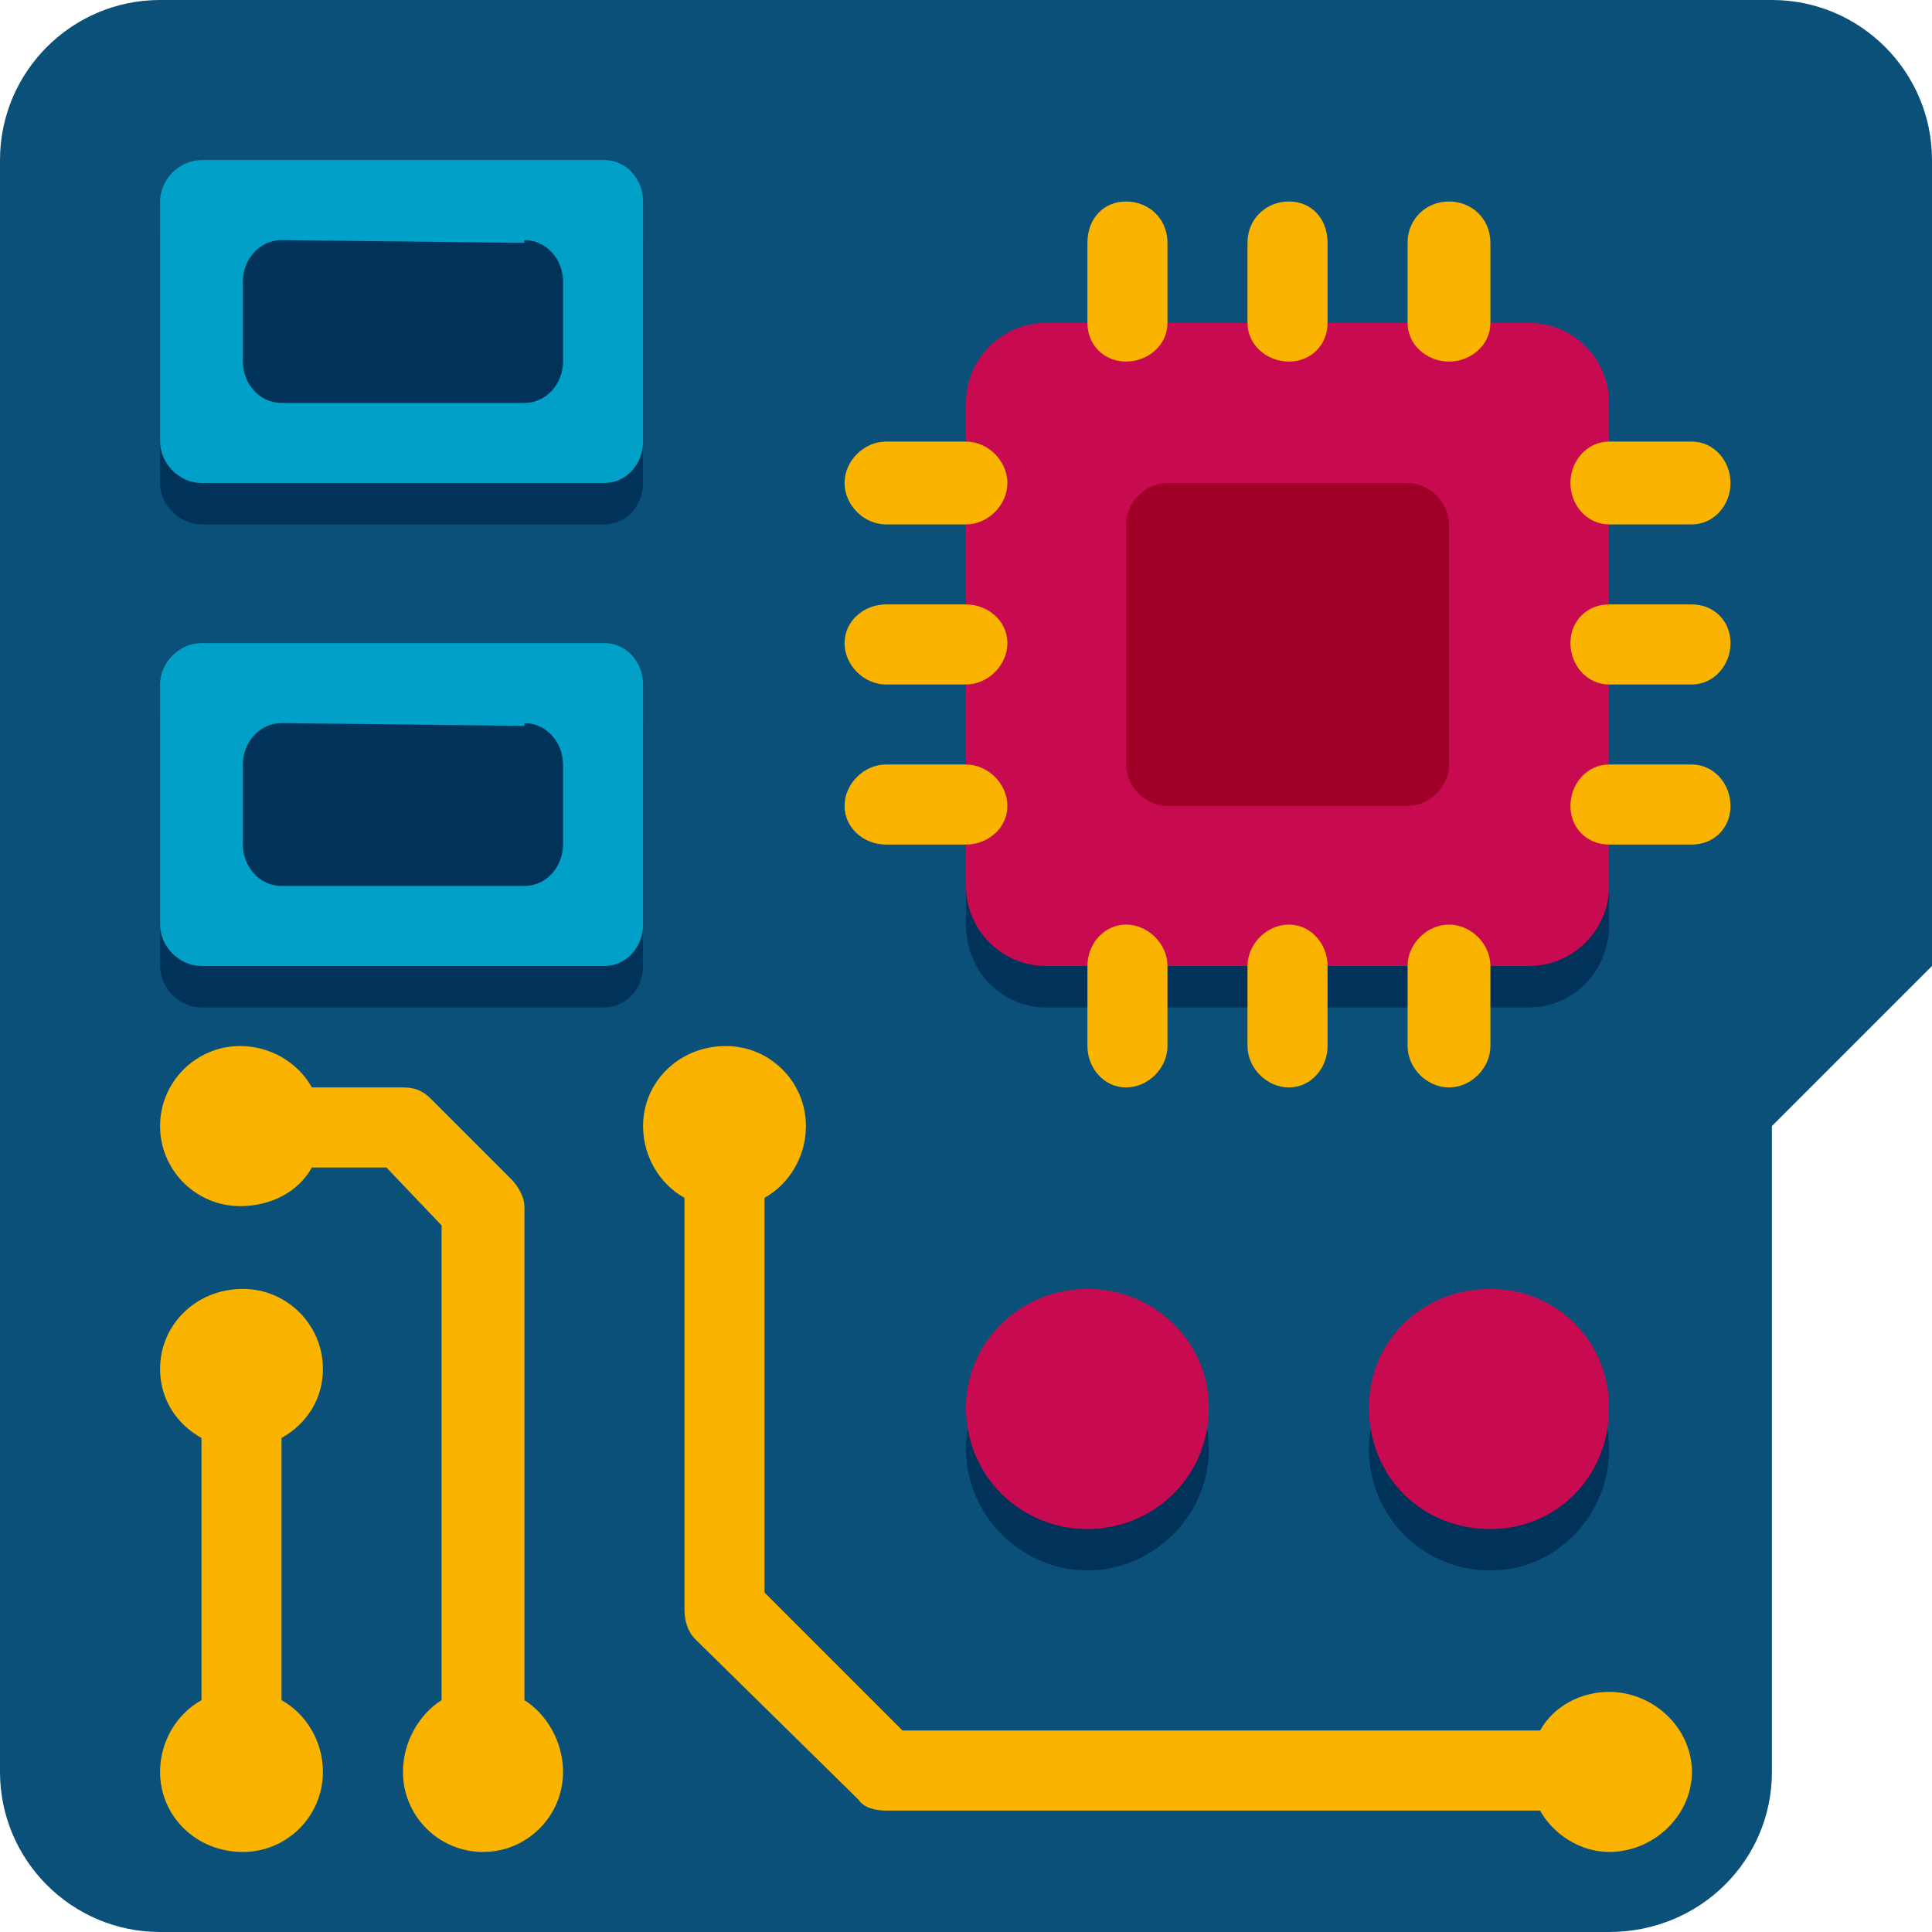 <svg version="1.2" xmlns="http://www.w3.org/2000/svg" viewBox="0 0 70 70" width="70" height="70"><style>.a{fill:#0a5078}.b{fill:#00325a}.c{fill:#c80a50}.d{fill:#fab400}.e{fill:#a00028}.f{fill:#00a0c8}</style><path class="a" d="m58.3 70h-52.5c-3.2 0-5.8-2.6-5.8-5.8v-58.4c0-3.2 2.6-5.8 5.8-5.8h58.4c3.2 0 5.8 2.6 5.8 5.8v29.2l-5.8 5.8v23.4c0 3.2-2.6 5.8-5.9 5.8z"/><path class="b" d="m55.4 36.5h-17.5c-1.6 0-2.9-1.3-2.9-3v-17.5c0-1.6 1.3-2.9 2.9-2.9h17.5c1.6 0 2.9 1.3 2.9 2.9v17.5c0 1.7-1.3 3-2.9 3z"/><path class="c" d="m55.4 35h-17.5c-1.6 0-2.9-1.3-2.9-2.9v-17.5c0-1.6 1.3-2.9 2.9-2.9h17.5c1.6 0 2.9 1.3 2.9 2.9v17.5c0 1.6-1.3 2.9-2.9 2.9z"/><path class="d" d="m46.7 13.1c-0.8 0-1.5-0.6-1.5-1.4v-2.9c0-0.9 0.7-1.5 1.5-1.5 0.8 0 1.4 0.6 1.4 1.5v2.9c0 0.8-0.6 1.4-1.4 1.4z"/><path class="d" d="m40.8 13.1c-0.8 0-1.4-0.6-1.4-1.4v-2.9c0-0.9 0.6-1.5 1.4-1.5 0.8 0 1.5 0.6 1.5 1.5v2.9c0 0.8-0.7 1.4-1.5 1.4z"/><path class="d" d="m52.5 13.1c-0.8 0-1.5-0.6-1.5-1.4v-2.9c0-0.9 0.7-1.5 1.5-1.5 0.8 0 1.5 0.6 1.5 1.5v2.9c0 0.8-0.7 1.4-1.5 1.4z"/><path class="d" d="m46.7 39.4c-0.8 0-1.5-0.7-1.5-1.5v-2.9c0-0.8 0.7-1.5 1.5-1.5 0.8 0 1.4 0.7 1.4 1.5v2.9c0 0.8-0.6 1.5-1.4 1.5z"/><path class="d" d="m40.8 39.4c-0.8 0-1.4-0.7-1.4-1.5v-2.9c0-0.8 0.6-1.5 1.4-1.5 0.8 0 1.5 0.7 1.5 1.5v2.9c0 0.8-0.7 1.5-1.5 1.5z"/><path class="d" d="m52.5 39.4c-0.8 0-1.5-0.7-1.5-1.5v-2.9c0-0.8 0.7-1.5 1.5-1.5 0.8 0 1.5 0.7 1.5 1.5v2.9c0 0.8-0.7 1.5-1.5 1.5z"/><path class="d" d="m35 24.8h-2.9c-0.8 0-1.5-0.7-1.5-1.5 0-0.8 0.7-1.4 1.5-1.4h2.9c0.8 0 1.5 0.6 1.5 1.4 0 0.8-0.7 1.5-1.5 1.5z"/><path class="d" d="m35 30.6h-2.9c-0.8 0-1.5-0.6-1.5-1.4 0-0.8 0.7-1.5 1.5-1.5h2.9c0.8 0 1.5 0.7 1.5 1.5 0 0.8-0.7 1.4-1.5 1.4z"/><path class="d" d="m35 19h-2.9c-0.8 0-1.5-0.7-1.5-1.5 0-0.8 0.7-1.5 1.5-1.5h2.9c0.8 0 1.5 0.7 1.5 1.5 0 0.8-0.7 1.5-1.5 1.5z"/><path class="d" d="m61.3 24.8h-3c-0.8 0-1.4-0.7-1.4-1.5 0-0.8 0.6-1.4 1.4-1.4h3c0.8 0 1.4 0.6 1.4 1.4 0 0.8-0.6 1.5-1.4 1.5z"/><path class="d" d="m61.3 30.6h-3c-0.8 0-1.4-0.6-1.4-1.4 0-0.8 0.6-1.5 1.4-1.5h3c0.8 0 1.4 0.7 1.4 1.5 0 0.8-0.6 1.4-1.4 1.4z"/><path class="d" d="m61.3 19h-3c-0.8 0-1.4-0.7-1.4-1.5 0-0.8 0.6-1.5 1.4-1.5h3c0.8 0 1.4 0.7 1.4 1.5 0 0.8-0.6 1.5-1.4 1.5z"/><path class="e" d="m51 29.2h-8.7c-0.8 0-1.5-0.7-1.5-1.5v-8.7c0-0.8 0.7-1.5 1.5-1.5h8.7c0.8 0 1.5 0.7 1.5 1.5v8.7c0 0.8-0.7 1.5-1.5 1.5z"/><path class="b" d="m21.9 7.3h-14.6c-0.8 0-1.5 0.6-1.5 1.5v8.7c0 0.8 0.7 1.5 1.5 1.5h14.6c0.8 0 1.4-0.7 1.4-1.5v-8.8c0-0.8-0.6-1.4-1.4-1.4z"/><path class="b" d="m21.9 24.8h-14.6c-0.8 0-1.5 0.6-1.5 1.4v8.8c0 0.8 0.7 1.5 1.5 1.5h14.6c0.8 0 1.4-0.7 1.4-1.5v-8.8c0-0.8-0.6-1.4-1.4-1.4z"/><path fill-rule="evenodd" class="b" d="m39.4 56.9c-2.4 0-4.4-2-4.4-4.4 0-2.4 2-4.4 4.4-4.4 2.4 0 4.4 2 4.4 4.4 0 2.4-2 4.4-4.4 4.4z"/><path fill-rule="evenodd" class="b" d="m54 56.9c-2.5 0-4.4-2-4.4-4.4 0-2.4 1.9-4.4 4.4-4.4 2.4 0 4.3 2 4.3 4.4 0 2.4-1.9 4.4-4.3 4.4z"/><path class="f" d="m21.9 5.8h-14.6c-0.8 0-1.5 0.7-1.5 1.5v8.7c0 0.8 0.7 1.5 1.5 1.5h14.6c0.8 0 1.4-0.7 1.4-1.5v-8.7c0-0.8-0.6-1.5-1.4-1.5z"/><path class="b" d="m19 8.8l-8.8-0.1c-0.8 0-1.4 0.7-1.4 1.5v2.9c0 0.8 0.6 1.5 1.4 1.5h8.8c0.8 0 1.4-0.7 1.4-1.5v-2.9c0-0.8-0.6-1.5-1.4-1.5z"/><path class="f" d="m21.9 23.3h-14.6c-0.8 0-1.5 0.7-1.5 1.5v8.7c0 0.8 0.7 1.5 1.5 1.5h14.6c0.8 0 1.4-0.7 1.4-1.5v-8.7c0-0.8-0.6-1.5-1.4-1.5z"/><path class="b" d="m19 26.3l-8.8-0.1c-0.8 0-1.4 0.7-1.4 1.5v2.9c0 0.8 0.6 1.5 1.4 1.5h8.8c0.8 0 1.4-0.7 1.4-1.5v-2.9c0-0.8-0.6-1.5-1.4-1.5z"/><path fill-rule="evenodd" class="c" d="m39.4 55.4c-2.4 0-4.4-1.9-4.4-4.4 0-2.4 2-4.3 4.4-4.3 2.4 0 4.4 1.9 4.4 4.3 0 2.5-2 4.4-4.4 4.4z"/><path class="d" d="m58.3 61.3c-1 0-2 0.5-2.5 1.4h-23.1l-5-5v-14.3c0.9-0.5 1.5-1.5 1.5-2.6 0-1.6-1.3-2.9-2.9-2.9-1.7 0-3 1.3-3 2.9 0 1.1 0.6 2.1 1.5 2.6v14.9c0 0.4 0.1 0.8 0.4 1.1l5.9 5.8c0.2 0.3 0.6 0.4 1 0.4h23.7c0.5 0.9 1.5 1.5 2.5 1.5 1.6 0 3-1.3 3-2.9 0-1.6-1.4-2.9-3-2.9z"/><path class="d" d="m19 61.6v-17.9c0-0.3-0.2-0.7-0.5-1l-2.9-2.9c-0.3-0.3-0.6-0.4-1-0.4h-3.3c-0.5-0.9-1.5-1.5-2.6-1.5-1.6 0-2.9 1.3-2.9 2.9 0 1.6 1.3 2.9 2.9 2.9 1.1 0 2.1-0.5 2.6-1.4h2.7l2 2.1v17.2c-0.8 0.5-1.4 1.5-1.4 2.6 0 1.6 1.3 2.9 2.9 2.9 1.6 0 2.9-1.3 2.9-2.9 0-1.1-0.6-2.1-1.4-2.6z"/><path fill-rule="evenodd" class="c" d="m54 55.4c-2.5 0-4.4-1.9-4.4-4.4 0-2.4 1.9-4.3 4.4-4.3 2.4 0 4.3 1.9 4.3 4.3 0 2.5-1.9 4.4-4.3 4.4z"/><path class="d" d="m10.2 61.6v-9.5c0.9-0.5 1.5-1.4 1.5-2.5 0-1.6-1.3-2.9-2.9-2.9-1.7 0-3 1.3-3 2.9 0 1.1 0.6 2 1.5 2.5v9.5c-0.9 0.5-1.5 1.5-1.5 2.6 0 1.6 1.3 2.9 3 2.9 1.6 0 2.9-1.3 2.9-2.9 0-1.1-0.6-2.1-1.5-2.6z"/></svg>